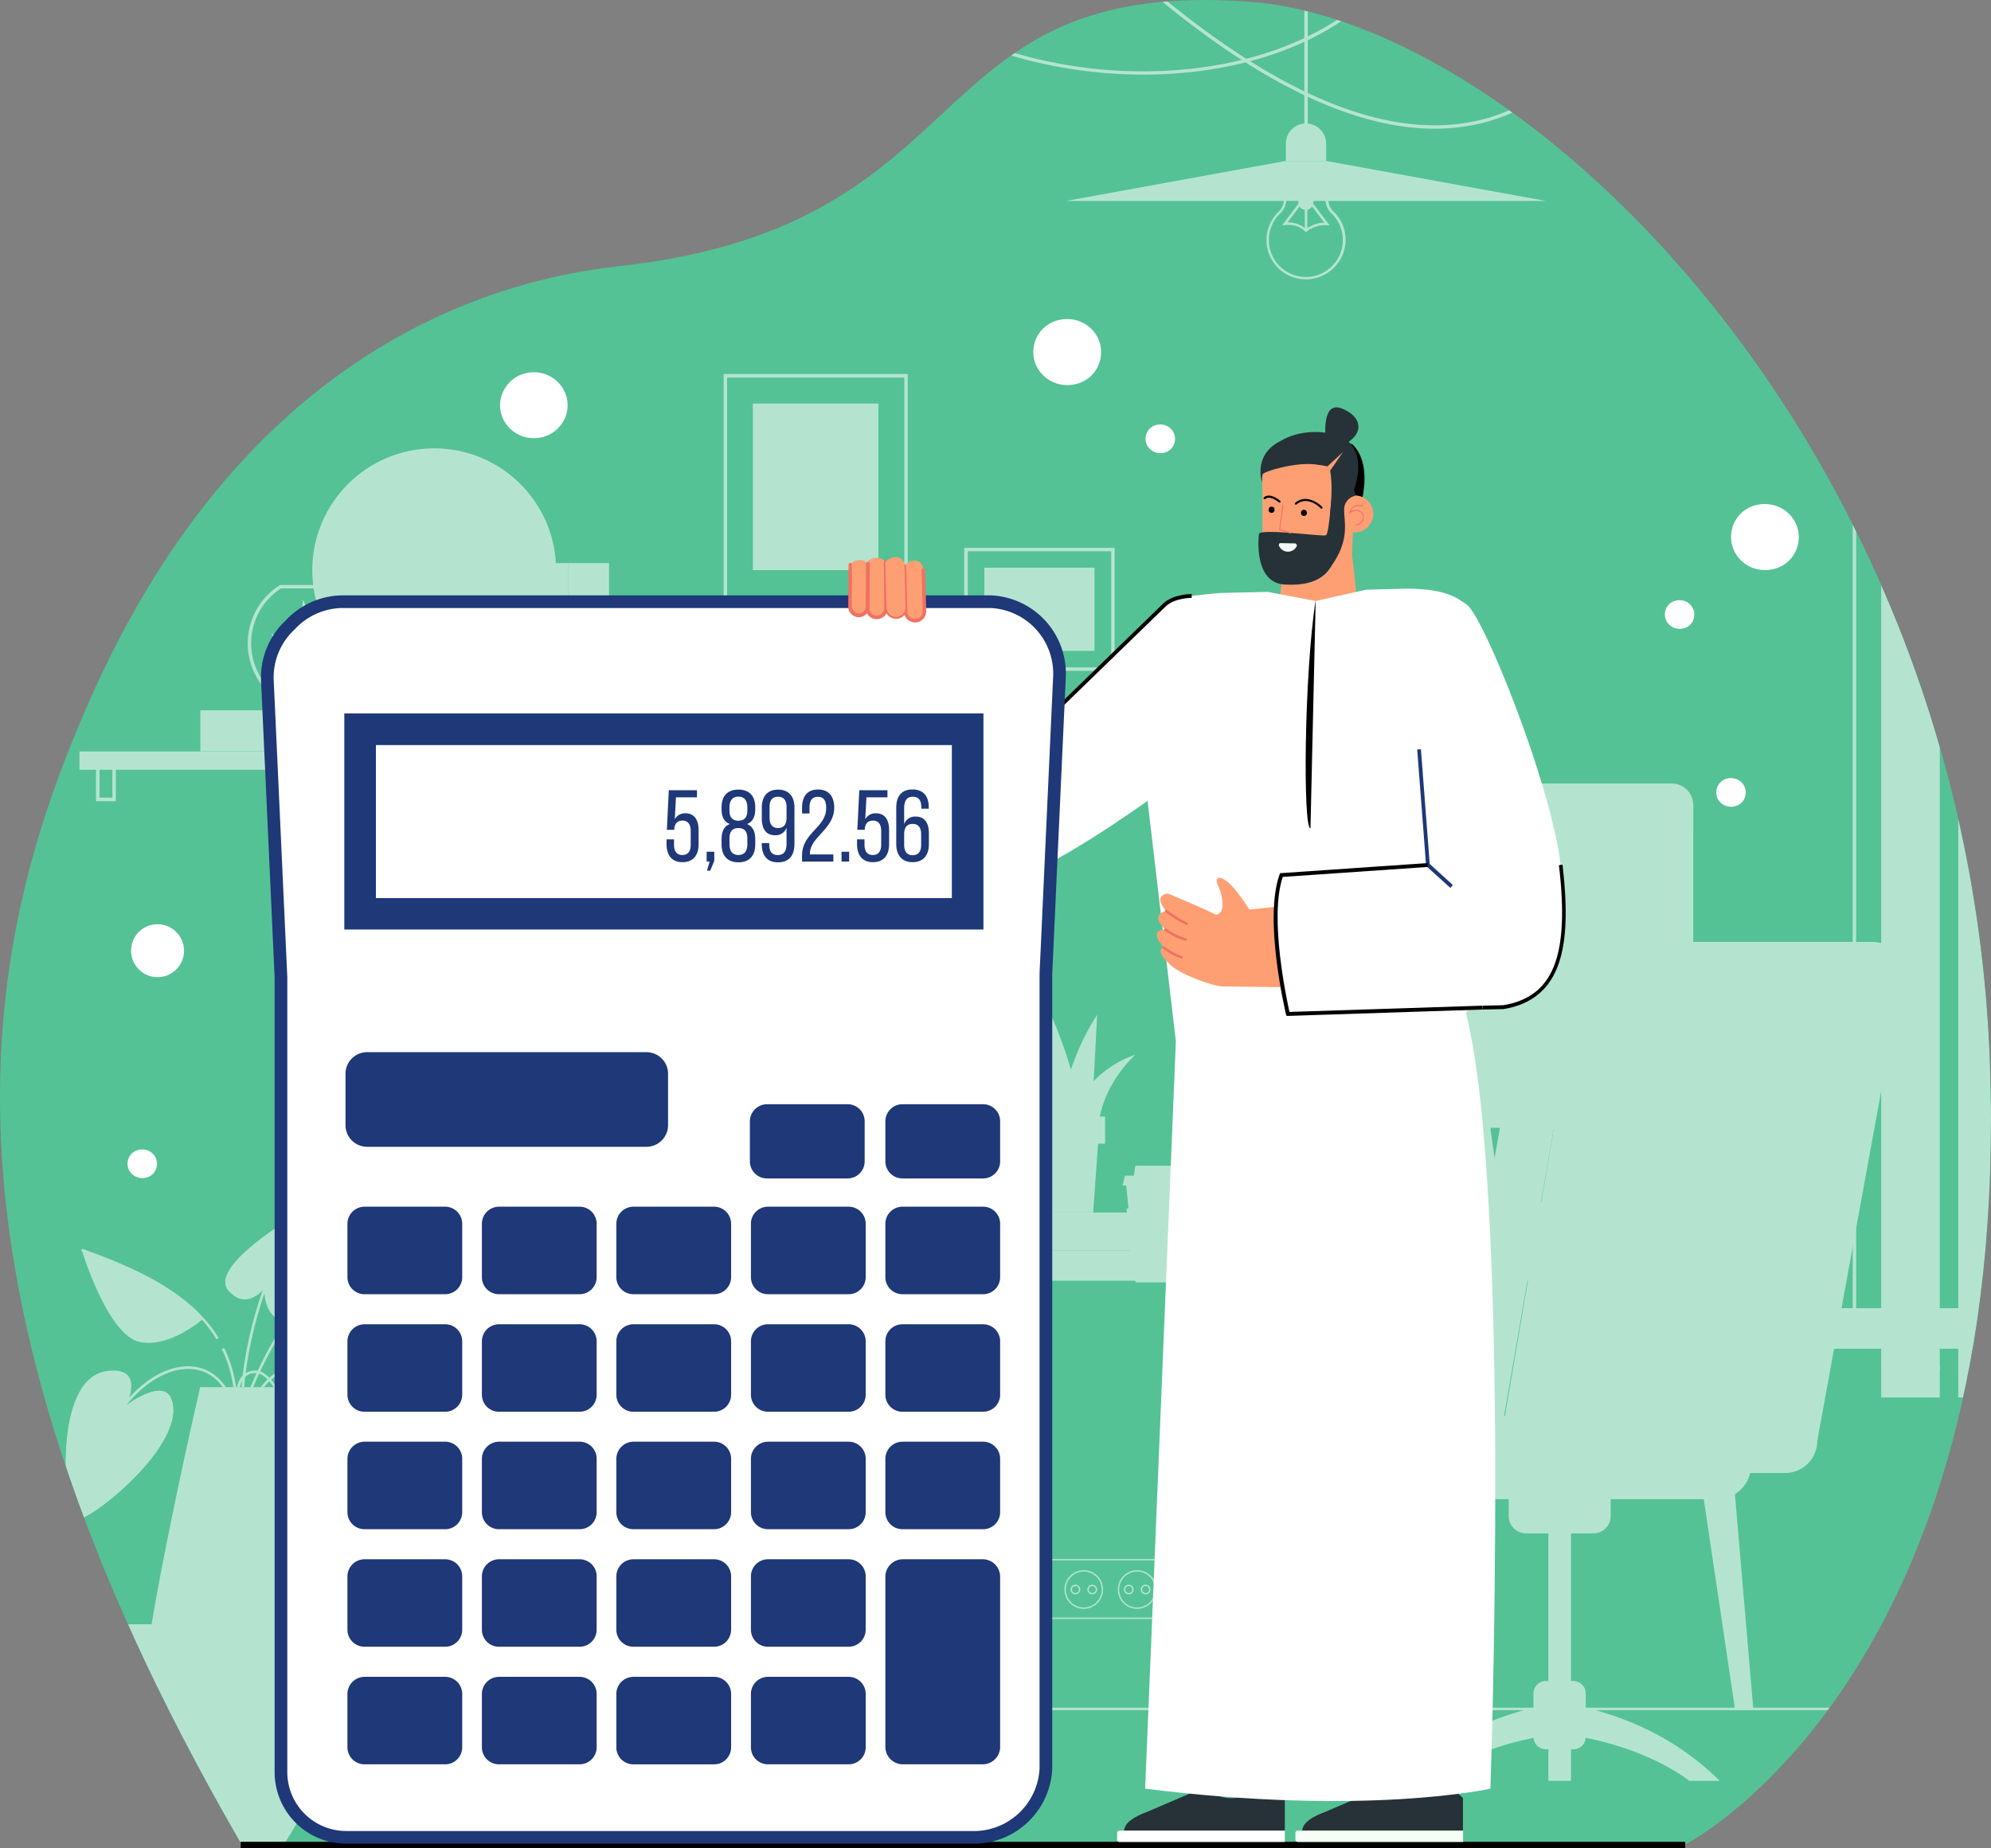 <?xml version="1.0" encoding="UTF-8" standalone="no"?>
<svg xmlns="http://www.w3.org/2000/svg" xmlns:xlink="http://www.w3.org/1999/xlink" data-id="Layer_1" data-name="Layer 1" viewBox="0 0 1335.77 1240.37"><rect x="0" y="0" width="1335.77" height="1240.37" fill="#808080" stroke="none"/><defs><style>.cls-1,.cls-13,.cls-6{fill:none;}.cls-2{fill:#54c295;}.cls-3{clip-path:url(#clip-path);}.cls-4{opacity:0.56;}.cls-5{fill:#fff;}.cls-6{stroke:#fff;stroke-width:0.92px;}.cls-13,.cls-6{stroke-miterlimit:10;}.cls-7{fill:#fe9f73;}.cls-8{fill:#f07162;}.cls-9{fill:#263238;}.cls-10{fill:#f5fff5;}.cls-11{fill:#1e3877;}.cls-12{fill:#1e3878;}.cls-13{stroke:#1e3878;stroke-width:8.5px;}</style><clipPath id="clip-path"><path class="cls-1" d="M1037.4,1236.37l94.4.7s218.5-112.4,203.2-525.2S1023.5,14.77,838.4,1.17c-225.8-16.7-174.7,150.1-422.8,177.4-116,12.8-262.9,80.9-355.8,292.2-69.2,157.4-122,379.2,101.4,765.5h876.2Z"></path></clipPath></defs><path class="cls-2" d="M1037.4,1236.37l94.4.7s218.5-112.4,203.2-525.2S1023.5,14.77,838.4,1.17c-225.8-16.7-174.7,150.1-422.8,177.4-116,12.8-262.9,80.9-355.8,292.2-69.2,157.4-122,379.2,101.4,765.5h876.2Z"></path><g class="cls-3"><g class="cls-4"><path class="cls-5" d="M-1.3,1098.77v21.9a8.71,8.71,0,0,0,8.7,8.7H112.5V1090H7.5A8.75,8.75,0,0,0-1.3,1098.77Z"></path><path class="cls-5" d="M58.5,1097.37a12.5,12.5,0,1,1-12.5,12.5A12.5,12.5,0,0,1,58.5,1097.37Z"></path><path class="cls-5" d="M64.1,1107.07a2.8,2.8,0,1,1-2.8,2.8A2.86,2.86,0,0,1,64.1,1107.07Z"></path><path class="cls-5" d="M52.9,1107.07a2.8,2.8,0,1,1-2.8,2.8A2.8,2.8,0,0,1,52.9,1107.07Z"></path><path class="cls-5" d="M22.7,1097.37a12.5,12.5,0,1,1-12.5,12.5A12.5,12.5,0,0,1,22.7,1097.37Z"></path><path class="cls-5" d="M28.4,1107.07a2.8,2.8,0,1,1-2.8,2.8A2.8,2.8,0,0,1,28.4,1107.07Z"></path><path class="cls-5" d="M17,1107.07a2.8,2.8,0,1,1-2.8,2.8A2.86,2.86,0,0,1,17,1107.07Z"></path><path class="cls-5" d="M94.2,1097.37a12.5,12.5,0,1,1-12.5,12.5A12.5,12.5,0,0,1,94.2,1097.37Z"></path><path class="cls-5" d="M99.9,1107.07a2.8,2.8,0,1,1-2.8,2.8A2.86,2.86,0,0,1,99.9,1107.07Z"></path><path class="cls-5" d="M88.6,1107.07a2.8,2.8,0,1,1-2.8,2.8A2.86,2.86,0,0,1,88.6,1107.07Z"></path><path class="cls-6" d="M667.6,1055.37v21.9a8.71,8.71,0,0,0,8.7,8.7H814.1a8.71,8.71,0,0,0,8.7-8.7v-21.9a8.71,8.71,0,0,0-8.7-8.7H676.3A8.71,8.71,0,0,0,667.6,1055.37Z"></path><path class="cls-6" d="M727.1,1054.17a12.5,12.5,0,1,1-12.5,12.5A12.5,12.5,0,0,1,727.1,1054.17Z"></path><path class="cls-6" d="M732.8,1063.87a2.8,2.8,0,1,1-2.8,2.8A2.8,2.8,0,0,1,732.8,1063.87Z"></path><path class="cls-6" d="M721.5,1063.87a2.8,2.8,0,1,1-2.8,2.8A2.86,2.86,0,0,1,721.5,1063.87Z"></path><path class="cls-6" d="M691.3,1054.17a12.5,12.5,0,1,1-12.5,12.5A12.5,12.5,0,0,1,691.3,1054.17Z"></path><path class="cls-6" d="M697,1063.87a2.8,2.8,0,1,1-2.8,2.8A2.86,2.86,0,0,1,697,1063.87Z"></path><path class="cls-6" d="M685.7,1063.87a2.8,2.8,0,1,1-2.8,2.8A2.8,2.8,0,0,1,685.7,1063.87Z"></path><path class="cls-6" d="M762.9,1054.17a12.5,12.5,0,1,1-12.5,12.5A12.5,12.5,0,0,1,762.9,1054.17Z"></path><path class="cls-6" d="M768.6,1063.87a2.8,2.8,0,0,1,2.8,2.8,2.73,2.73,0,0,1-2.8,2.8,2.8,2.8,0,0,1-2.8-2.8A2.73,2.73,0,0,1,768.6,1063.87Z"></path><path class="cls-6" d="M757.3,1063.87a2.8,2.8,0,0,1,2.8,2.8,2.73,2.73,0,0,1-2.8,2.8,2.8,2.8,0,0,1-2.8-2.8A2.73,2.73,0,0,1,757.3,1063.87Z"></path><path class="cls-6" d="M799.2,1054.17a12.5,12.5,0,1,1-12.5,12.5A12.5,12.5,0,0,1,799.2,1054.17Z"></path><path class="cls-6" d="M804.9,1063.87a2.8,2.8,0,1,1-2.8,2.8A2.73,2.73,0,0,1,804.9,1063.87Z"></path><path class="cls-6" d="M793.6,1063.87a2.8,2.8,0,0,1,2.8,2.8,2.73,2.73,0,0,1-2.8,2.8,2.8,2.8,0,0,1-2.8-2.8A2.86,2.86,0,0,1,793.6,1063.87Z"></path><circle class="cls-5" cx="291.3" cy="382.67" r="81.8"></circle><circle class="cls-5" cx="291.3" cy="382.67" r="67.4"></circle><rect class="cls-5" x="290.4" y="320.37" width="1.7" height="9"></rect><rect class="cls-5" x="290.4" y="435.97" width="1.7" height="9.1"></rect><rect class="cls-5" x="229.1" y="381.87" width="9" height="1.7"></rect><rect class="cls-5" x="344.6" y="381.87" width="9" height="1.7"></rect><polygon class="cls-5" points="336.8 354.97 344.6 350.37 345.6 351.87 337.8 356.47 336.8 354.97"></polygon><polygon class="cls-5" points="237.1 413.47 244.9 408.87 245.8 410.47 238.1 415.07 237.1 413.47"></polygon><polygon class="cls-5" points="259.1 329.37 260.5 328.47 265.1 336.27 263.6 337.17 259.1 329.37"></polygon><rect class="cls-5" x="319.82" y="428.07" width="1.7" height="9" transform="translate(-174.73 221.55) rotate(-30.38)"></rect><rect class="cls-5" x="241.24" y="347.93" width="1.7" height="9" transform="translate(-184.97 373.25) rotate(-58.31)"></rect><rect class="cls-5" x="339.62" y="408.57" width="1.7" height="9" transform="translate(-189.88 485.75) rotate(-58.31)"></rect><rect class="cls-5" x="317.21" y="332.56" width="9" height="1.7" transform="translate(-130.94 432.21) rotate(-58.34)"></rect><rect class="cls-5" x="256.47" y="431" width="9" height="1.7" transform="matrix(0.53, -0.85, 0.85, 0.53, -243.59, 427.17)"></rect><polygon class="cls-5" points="281.3 391.77 316.8 355.07 318.1 356.37 282.5 392.97 281.3 391.77"></polygon><rect class="cls-5" x="276.1" y="330.26" width="1.7" height="70.4" transform="translate(-170.58 265.57) rotate(-40.26)"></rect><path class="cls-5" d="M291.3,376.77a6,6,0,1,1-6,6A5.89,5.89,0,0,1,291.3,376.77Z"></path><polygon class="cls-5" points="755.4 793.37 806.8 793.37 800.3 860.57 761.9 860.57 755.4 793.37"></polygon><polygon class="cls-5" points="803.8 839.67 806.4 810.97 755.8 810.97 758.4 839.67 803.8 839.67"></polygon><polygon class="cls-5" points="754.7 788.97 807.5 788.97 809 795.57 753.2 795.57 754.7 788.97"></polygon><polygon class="cls-5" points="761.7 782.27 800.6 782.27 801.7 790.67 760.5 790.67 761.7 782.27"></polygon><path class="cls-5" d="M770.4,825.37a10.7,10.7,0,1,1,21.4,0,10.7,10.7,0,0,1-21.4,0Zm1.8,0a9,9,0,1,0,9-9A9,9,0,0,0,772.2,825.37Z"></path><rect class="cls-5" x="104.5" y="1110.87" width="1.7" height="39.4"></rect><path class="cls-5" d="M871.1,135.87v-15.1a5,5,0,0,1,5-5h0a5,5,0,0,1,5,5v15.1a5,5,0,0,1-5,5h0A5,5,0,0,1,871.1,135.87Z"></path><path class="cls-5" d="M876.1,187.47a26.38,26.38,0,0,1-18.9-44.8l.4-.4a10.78,10.78,0,0,0,3.7-8.3c.1-2.1,0-6,0-6a7.77,7.77,0,0,1,7.7-7.7h14.5a7.7,7.7,0,0,1,7.7,7.7s-.1,3.9,0,6a10.53,10.53,0,0,0,3.7,8.2l.4.4a26.2,26.2,0,0,1,7.5,18.4,26.72,26.72,0,0,1-26.7,26.5ZM889.4,128a6,6,0,0,0-6-6H868.9a6,6,0,0,0-6,6s.1,3.9,0,6a12.67,12.67,0,0,1-4.2,9.4l-.4.4a24.8,24.8,0,1,0,35.6,0l-.4-.4a12.51,12.51,0,0,1-4.2-9.4c0-2.1.1-6,.1-6Z"></path><path class="cls-5" d="M875.6,155.37c-3.5-3.5-7.9-4.9-13.5-4.3l-2,.2,11.6-15.4,1.4,1.1-9.3,12.3a17.78,17.78,0,0,1,12.4,4.4,21.6,21.6,0,0,1,12.3-4.3l-9.4-12.3,1.4-1.1,11.6,15.3-1.9-.1a19.43,19.43,0,0,0-13.6,4.3l-.6.5Z"></path><rect class="cls-5" x="875.4" y="136.87" width="1.7" height="17.9"></rect><polygon class="cls-5" points="715 134.87 1037.3 134.87 890.1 108.07 862.2 108.07 715 134.87"></polygon><path class="cls-5" d="M772.5-7.93h-2.6l-.4.5C843,55,907.7,86.37,962.6,86.37a132.29,132.29,0,0,0,35.2-4.7c67-18.7,91.2-88.2,91.6-89.6h-2.5c-2.8,7.6-27.4,70-89.8,87.4-60.4,16.9-136-12.6-224.6-87.4Z"></path><path class="cls-5" d="M588.3-7.93l-.4.5c48.6,36.6,113.7,57.5,179,57.5h2.8c65.1-.6,122.1-21.6,156.3-57.6l-.5-.4H923c-33.8,34.9-89.6,55.2-153.4,55.8-64.8.6-129.7-19.8-178.4-55.8Z"></path><rect class="cls-5" x="875.1" y="-7.93" width="2.3" height="110.3"></rect><path class="cls-5" d="M889.7,108.07V96.37a13.5,13.5,0,0,0-27,0v11.7Z"></path><path class="cls-5" d="M485.5,251H609v151.4H485.5Zm121.2,2.4H487.8v146.8H606.7Z"></path><rect class="cls-5" x="505.1" y="270.77" width="84.2" height="111.8"></rect><path class="cls-5" d="M646.9,367.67H747.8v82.5H646.9Zm98.6,2.3H649.3v77.9h96.2Z"></path><rect class="cls-5" x="660.4" y="380.97" width="73.9" height="55.8"></rect><polygon class="cls-5" points="1243 180.37 1243 901.37 1407.7 901.37 1407.7 899.07 1245.3 899.07 1245.3 180.37 1243 180.37"></polygon><rect class="cls-5" x="1229" y="877.87" width="178.8" height="27.2"></rect><rect class="cls-5" x="1262.1" y="180.37" width="39.3" height="757.4"></rect><rect class="cls-5" x="1262.1" y="916.87" width="39.3" height="2.3"></rect><rect class="cls-5" x="1313.8" y="180.37" width="39.3" height="757.4"></rect><rect class="cls-5" x="1313.8" y="916.87" width="39.3" height="2.3"></rect><path class="cls-5" d="M94.9,1163.47c7.9,29,36.6,73.8,36.6,73.8h59.3s28.7-44.9,36.6-73.8S188,930.87,188,930.87H134.3S87,1134.67,94.9,1163.47Z"></path><rect class="cls-5" x="122.8" y="985.87" width="76.1" height="2.3"></rect><rect class="cls-5" x="118.9" y="1008.27" width="84" height="2.3"></rect><rect class="cls-5" x="94.9" y="1162.37" width="132.1" height="2.3"></rect><path class="cls-5" d="M167.9,922l-.6-1.7c-6.1,1.9-7.8,8.1-8.3,10.6h1.8C161.5,928.57,163,923.57,167.9,922Z"></path><path class="cls-5" d="M216.1,936.47c13.8,36.7,93.9,22.1,95.7,14.5s-64.4-80.4-90-59.2C210.9,901.17,235,919,235,919S207.1,914,216.1,936.47Z"></path><path class="cls-5" d="M216.1,936.47c13.8,36.7,93.9,22.1,95.7,14.5-56.6-30.4-76.8-31.9-76.8-31.9S207.1,914,216.1,936.47Z"></path><path class="cls-5" d="M285.4,938.47l.7-1.6c-57-27.7-94.3-29.6-111.1-6h2.2C193.9,909.17,230.3,911.67,285.4,938.47Z"></path><path class="cls-5" d="M294.5,943l.8-1.6c4.6,2.4,9.3,4.9,14,7.5l-.8,1.6C303.7,947.87,299,945.37,294.5,943Z"></path><path class="cls-5" d="M73.4,919.87c-39.2,2.7-30.1,96.1-23.3,100s77.6-51.2,64.5-81.8c-6-13.1-29.9,5-29.9,5S97.5,917.77,73.4,919.87Z"></path><path class="cls-5" d="M50.1,1019.87c6.9,3.8,77.6-51.2,64.5-81.8-6-13.1-29.9,5-29.9,5C72.5,950.47,52,1002,50.1,1019.87Z"></path><path class="cls-5" d="M154,866.67C137.4,851,199.2,815,199.2,815s15.2,68.9-3.9,71.2-18-21.6-18-21.6S165.9,879.47,154,866.67Z"></path><path class="cls-5" d="M154,866.77c-16.6-15.7,45.2-51.7,45.2-51.7l-21.9,49.4S165.9,879.47,154,866.77Z"></path><path class="cls-5" d="M91.9,900.07c-21-7.5-37-61.2-37-61.2,34.2,11.5,63.7,24.7,80.7,46.7C135.6,885.47,112.4,906,91.9,900.07Z"></path><path class="cls-5" d="M242.9,865.07c13.4-10.4,17.6-50.1,17.6-50.1-22.1,16.2-52.2,50-52.2,50S229.5,874.07,242.9,865.07Z"></path><path class="cls-5" d="M54.5,839.67l.6-1.7c36.7,13.2,73.2,29.6,91.6,59.9l-1.5.9C134.5,881.17,116.1,861.87,54.5,839.67Z"></path><path class="cls-5" d="M158.4,930.87a87.54,87.54,0,0,0-8-26.3l-1.6.7a84.53,84.53,0,0,1,7.7,25.6Z"></path><path class="cls-5" d="M163.8,930.87c3.9-44.8,20.5-84.7,34-110.3l-1.6-.8c-13.6,25.9-30.4,66-34.2,111.2h1.8Z"></path><path class="cls-5" d="M51.1,1015c1-5.1,2.2-10.3,3.6-15.1l1.7.5c-1.3,4.9-2.6,9.9-3.6,15Z"></path><path class="cls-5" d="M58.6,987.27l1.7.6c13.7-39.2,38.1-66.3,62.3-69,11-1.3,20.5,3,26.9,12.1h2.1c-6.8-10.3-17.1-15.2-29.2-13.9C97.4,919.77,72.5,947.37,58.6,987.27Z"></path><path class="cls-5" d="M168,930.87h1.9a268.62,268.62,0,0,1,52.6-80.8l-1.3-1.2a271.48,271.48,0,0,0-53.2,82Z"></path><path class="cls-5" d="M228.8,841.27a316.78,316.78,0,0,1,31.2-27l1.1,1.4a301.18,301.18,0,0,0-31.1,26.8Z"></path><path class="cls-5" d="M168.7,962.47c-20.1,30.1,38.2,67.8,44.9,64.9s21.5-77.2-8.3-84.8c-12.9-3-7.9,16.9-7.9,16.9S180.8,943.57,168.7,962.47Z"></path><path class="cls-5" d="M168.7,962.47c-20.1,30.1,38.2,67.8,44.9,64.9-3.1-26-16.2-68-16.2-68S180.8,943.57,168.7,962.47Z"></path><path class="cls-5" d="M173.1,921.57a11.93,11.93,0,0,0-5.1.4l-.6-1.7a14.47,14.47,0,0,1,6-.4c23,5.9,39.2,95.3,39.8,99.1l-1.7.3C211.3,1018.37,194.9,927.27,173.1,921.57Z"></path><path class="cls-5" d="M179.6,462.57a44.83,44.83,0,0,0,23.6,13.2h18.3a44.83,44.83,0,0,0,23.6-13.2Z"></path><path class="cls-5" d="M203,476.87a46.12,46.12,0,0,1-15.4-84.1l.3-.2h49l.3.2a45.79,45.79,0,0,1,21.4,38.9,46.33,46.33,0,0,1-36.8,45.2Zm53.1-45.2a43.53,43.53,0,0,0-20-36.8H188.5a43.85,43.85,0,0,0,14.8,79.7h18.1A43.88,43.88,0,0,0,256.1,431.67Z"></path><path class="cls-5" d="M242.5,408.67l1.8-1.5a40.13,40.13,0,0,1,8.5,24.9h-2.3A37.87,37.87,0,0,0,242.5,408.67Z"></path><path class="cls-5" d="M232.7,399.87,234,398a36.84,36.84,0,0,1,6,4.6l-1.6,1.7A27.89,27.89,0,0,0,232.7,399.87Z"></path><path class="cls-5" d="M223.3,462.37h-21c-9.5-3.9-18.6-11.9-25.4-22.9,7.6,2.7,14.4,6.1,19,11.6-5.5-5.6-10-15-13.9-26.1,10.3,6.8,18,14.8,21.9,24.6-3.9-13.9-3.3-30-.5-47.2,6.5,15.6,10.7,31.1,10.2,46.5,3.4-12.7,11.6-23.8,22-34-2.5,15-6.3,28.3-13.3,37.7,7.4-7.9,17.2-11.6,28-13.5-7.5,11.4-14.8,19.4-27,23.7Z"></path><path class="cls-5" d="M217.2,462.37a26.46,26.46,0,0,1,4.3-10.5l1.5,1a25.87,25.87,0,0,0-4,9.8Z"></path><path class="cls-5" d="M210.2,462.37c1.3-4,2.5-13.6,2.5-13.7l1.7.2c-.1.4-1.2,9.8-2.6,13.9Z"></path><path class="cls-5" d="M202.9,449.77l1.7-.3a37.08,37.08,0,0,0,4.4,12.7l-1.6.8A39.78,39.78,0,0,1,202.9,449.77Z"></path><path class="cls-5" d="M195,451.77l1.3-1.2c.3.3,6.7,6.9,9.5,11.6l-1.5.9C201.6,458.57,195.2,451.87,195,451.77Z"></path><rect class="cls-5" x="134.4" y="476.67" width="126.4" height="27.5"></rect><path class="cls-5" d="M141.7,490.47a8.3,8.3,0,1,1,8.3,8.3A8.28,8.28,0,0,1,141.7,490.47Zm1.7,0a6.5,6.5,0,1,0,6.5-6.5A6.49,6.49,0,0,0,143.4,490.47Z"></path><rect class="cls-5" x="173.2" y="483.07" width="74.8" height="14.8"></rect><rect class="cls-5" x="381.1" y="377.87" width="27.5" height="126.4"></rect><path class="cls-5" d="M386.6,488.67a8.3,8.3,0,1,1,8.3,8.3A8.28,8.28,0,0,1,386.6,488.67Zm1.8,0a6.5,6.5,0,1,0,6.5-6.5A6.49,6.49,0,0,0,388.4,488.67Z"></path><rect class="cls-5" x="387.5" y="390.67" width="14.8" height="74.8"></rect><rect class="cls-5" x="353.6" y="377.87" width="27.5" height="126.4"></rect><path class="cls-5" d="M359.1,488.67a8.3,8.3,0,1,1,8.3,8.3A8.28,8.28,0,0,1,359.1,488.67Zm1.8,0a6.5,6.5,0,1,0,6.5-6.5A6.49,6.49,0,0,0,360.9,488.67Z"></path><rect class="cls-5" x="360" y="390.67" width="14.8" height="74.8"></rect><rect class="cls-5" x="326.1" y="377.87" width="27.5" height="126.4"></rect><path class="cls-5" d="M331.6,488.67a8.3,8.3,0,1,1,8.3,8.3A8.28,8.28,0,0,1,331.6,488.67Zm1.8,0a6.5,6.5,0,1,0,6.5-6.5A6.49,6.49,0,0,0,333.4,488.67Z"></path><rect class="cls-5" x="332.5" y="390.67" width="14.8" height="74.8"></rect><rect class="cls-5" x="298.6" y="377.87" width="27.5" height="126.4"></rect><path class="cls-5" d="M304.1,488.67a8.3,8.3,0,1,1,8.3,8.3A8.28,8.28,0,0,1,304.1,488.67Zm1.7,0a6.5,6.5,0,1,0,6.5-6.5A6.62,6.62,0,0,0,305.8,488.67Z"></path><rect class="cls-5" x="304.9" y="390.67" width="14.8" height="74.8"></rect><path class="cls-5" d="M64.4,537.67v-24.5H77.7v24.5Zm11-22.2H66.8v19.8h8.6Z"></path><path class="cls-5" d="M405.4,513.17h13.3v24.5H405.4Zm10.9,2.3h-8.6v19.8h8.6Z"></path><rect class="cls-5" x="53.3" y="504.27" width="376.5" height="12.3"></rect><rect class="cls-5" x="507.6" y="813.67" width="690" height="25.6"></rect><rect class="cls-5" x="524.7" y="839.37" width="655.9" height="20.1"></rect><polygon class="cls-5" points="1121.3 859.47 1164 1146.87 1176.3 1146.87 1151.7 859.47 1121.3 859.47"></polygon><rect class="cls-5" x="1121.3" y="858.67" width="30.4" height="1.7"></rect><polygon class="cls-5" points="583.8 859.47 541.2 1146.87 528.9 1146.87 553.5 859.47 583.8 859.47"></polygon><rect class="cls-5" x="553.5" y="858.67" width="30.4" height="1.7"></rect><path class="cls-5" d="M1132.6,537.17H815.1a3.33,3.33,0,0,0-3.4,3.2v165H1136v-165a3.27,3.27,0,0,0-3.4-3.2"></path><polygon class="cls-5" points="997.5 739.97 949.4 739.97 939.9 806.87 1006.9 806.87 997.5 739.97"></polygon><rect class="cls-5" x="911" y="806.97" width="124.8" height="6.8"></rect><path class="cls-5" d="M811.7,547.57v-7.3a14.51,14.51,0,0,1,14.5-14.5h295.3a14.51,14.51,0,0,1,14.5,14.5v7.3Z"></path><rect class="cls-5" x="939.9" y="806.07" width="67" height="1.7"></rect><path class="cls-5" d="M811.8,703.77v37a16.15,16.15,0,0,0,16.1,16.1H1120a16.09,16.09,0,0,0,16.1-16.1v-37Z"></path><path class="cls-5" d="M965.8,729.77a8.3,8.3,0,1,1,8.3,8.3A8.34,8.34,0,0,1,965.8,729.77Zm1.7,0a6.6,6.6,0,1,0,6.6-6.6A6.53,6.53,0,0,0,967.5,729.77Z"></path><rect class="cls-5" x="946.9" y="755.97" width="53.1" height="1.7"></rect><rect class="cls-5" x="966.1" y="535.87" width="15.6" height="1.7"></rect><path class="cls-5" d="M1132.6,547.57H815.1a15.18,15.18,0,0,0-3.4.2v9.9H1136v-9.9a15.18,15.18,0,0,0-3.4-.2"></path><circle class="cls-5" cx="820" cy="552.47" r="1.9"></circle><path class="cls-5" d="M826.5,550.57a1.9,1.9,0,1,0,1.9,1.9A1.9,1.9,0,0,0,826.5,550.57Z"></path><circle class="cls-5" cx="832.9" cy="552.47" r="1.9"></circle><path class="cls-5" d="M1012.4,585.07h107.8v87.1H1012.4v-87.1Zm106,1.8H1014.1v83.7h104.3Z"></path><rect class="cls-5" x="826.5" y="585.07" width="25.5" height="1.7"></rect><rect class="cls-5" x="872.2" y="585.07" width="115.9" height="1.7"></rect><rect class="cls-5" x="826.5" y="597.27" width="100.5" height="1.7"></rect><rect class="cls-5" x="938" y="597.27" width="50.2" height="1.7"></rect><rect class="cls-5" x="826.5" y="609.47" width="39.2" height="1.7"></rect><rect class="cls-5" x="884.7" y="609.47" width="103.5" height="1.7"></rect><rect class="cls-5" x="826.5" y="621.67" width="89.8" height="1.7"></rect><rect class="cls-5" x="930.2" y="621.67" width="58" height="1.7"></rect><rect class="cls-5" x="868.9" y="633.87" width="119.2" height="1.7"></rect><rect class="cls-5" x="826.5" y="646.07" width="41.3" height="1.7"></rect><rect class="cls-5" x="883" y="646.07" width="58.7" height="1.7"></rect><rect class="cls-5" x="954.4" y="646.07" width="33.8" height="1.7"></rect><rect class="cls-5" x="826.5" y="658.27" width="62.1" height="1.7"></rect><rect class="cls-5" x="899.3" y="658.27" width="88.9" height="1.7"></rect><rect class="cls-5" x="853.4" y="670.47" width="76.8" height="1.7"></rect><rect class="cls-5" x="943.8" y="670.47" width="44.4" height="1.7"></rect><path class="cls-5" d="M815.4,813.67a19.33,19.33,0,0,1,19.2-17.5h24.1a19.33,19.33,0,0,1,19.2,17.5Z"></path><path class="cls-5" d="M823.2,800.57l.4-1.7a15.71,15.71,0,0,1,11.7,14.9l-1.7.1C833.1,802.77,823.7,800.67,823.2,800.57Z"></path><path class="cls-5" d="M857.7,813.67c.7-12.5,11.6-14.9,11.7-14.9l.4,1.7c-.4.1-9.6,2.2-10.3,13.2Z"></path><path class="cls-5" d="M698,752.57c-14.9-30.4-44.5-17.6-44.5-17.6,19,2.3,28.7,17.6,28.7,17.6Z"></path><path class="cls-5" d="M737.3,752.57c3.9-27.1,24.6-44.9,24.6-44.9-34.9,11.8-45,44.9-45,44.9Z"></path><path class="cls-5" d="M725.6,752.67c-6.2-51.4-31.4-93.2-31.4-93.2-17.4,58.7-3.1,93.1-3.1,93.1Z"></path><path class="cls-5" d="M706.9,752.57c-6.2-15.3-17.5-27.3-32.2-37.2,6.9,12.6,11.9,25,10.9,37.2Z"></path><path class="cls-5" d="M732.3,752.57l3.8-71.5c-11.7,16.9-24.9,50.5-24.7,71.5Z"></path><path class="cls-5" d="M683.5,737.17l.7-1.6a34.4,34.4,0,0,1,14.6,14.7l-1.6.7C692.6,741.77,683.5,737.17,683.5,737.17Z"></path><path class="cls-5" d="M717.7,717.37l1.7.6c-.1.2-7,17.7-6.2,32.6l-1.7.1C710.6,735.47,717.4,718.07,717.7,717.37Z"></path><path class="cls-5" d="M685.4,724.77l1-1.5c.6.5,16.8,11.6,21.3,27.1l-1.7.5C701.7,735.87,685.6,724.77,685.4,724.77Z"></path><rect class="cls-5" x="720.51" y="737.25" width="25.1" height="1.7" transform="translate(-42.38 1431.55) rotate(-87)"></rect><polygon class="cls-5" points="737.7 753.67 681.3 753.67 685.6 813.67 733.4 813.67 737.7 753.67"></polygon><rect class="cls-5" x="677.5" y="749.27" width="63.9" height="18.2"></rect><rect class="cls-5" x="682.6" y="766.67" width="54.1" height="1.7"></rect><path class="cls-5" d="M647.4,602a14.9,14.9,0,1,1,14.9,14.9A14.94,14.94,0,0,1,647.4,602Zm2.3,0a12.6,12.6,0,1,0,12.6-12.6A12.61,12.61,0,0,0,649.7,602Z"></path><polygon class="cls-5" points="530.9 670.77 609.6 573.67 611 574.77 532.3 671.87 530.9 670.77"></polygon><polygon class="cls-5" points="579.7 778.27 531.6 681.07 618.5 573.67 619.9 574.77 533.6 681.37 581.4 777.67 581.5 804.27 579.7 804.27 579.7 778.27"></polygon><rect class="cls-5" x="550.09" y="685.27" width="1.7" height="97.7" transform="translate(-270.69 324.99) rotate(-26.64)"></rect><circle class="cls-5" cx="530.1" cy="681.27" r="12"></circle><path class="cls-5" d="M530.1,674.77a6.5,6.5,0,1,0,6.5,6.5A6.36,6.36,0,0,0,530.1,674.77Z"></path><path class="cls-5" d="M582.3,805.47V774a4.91,4.91,0,0,0-4.9-4.9h-5.3a4.91,4.91,0,0,0-4.9,4.9v31.5a4.91,4.91,0,0,0,4.9,4.9h5.3A5,5,0,0,0,582.3,805.47Z"></path><path class="cls-5" d="M631.5,811.57v-9.4a2.22,2.22,0,0,0-2.2-2.2H559.8a2.22,2.22,0,0,0-2.2,2.2v9.4a2.22,2.22,0,0,0,2.2,2.2h69.5A2.22,2.22,0,0,0,631.5,811.57Z"></path><path class="cls-5" d="M620.1,582.27l2.1-2.1a3.62,3.62,0,0,0,0-5.1l-7.3-7.3a3.62,3.62,0,0,0-5.1,0l-2.1,2.1a3.62,3.62,0,0,0,0,5.1l7.3,7.3A3.62,3.62,0,0,0,620.1,582.27Z"></path><path class="cls-5" d="M697.6,571.47,631,636.87a46.66,46.66,0,0,1-7.8-52.1l-14.5-14.9a15.77,15.77,0,0,1,22.5-22.1l14.5,14.9A46.87,46.87,0,0,1,697.6,571.47Z"></path><rect class="cls-5" x="618.63" y="572.84" width="31.6" height="1.7" transform="translate(-220.22 608.24) rotate(-44.44)"></rect><path class="cls-5" d="M629.4,572.67a3.77,3.77,0,0,1-2.9-1.3l-10.4-10.5a4.13,4.13,0,0,1,.1-5.9,3.85,3.85,0,0,1,2.9-1.2,4.34,4.34,0,0,1,2.9,1.3l10.4,10.5a4.13,4.13,0,0,1-.1,5.9h0a4.45,4.45,0,0,1-2.9,1.2Zm1.7-2.5a2.41,2.41,0,0,0,0-3.5l-10.4-10.5a2.4,2.4,0,0,0-3.4,3.4l10.4,10.5a2.06,2.06,0,0,0,1.7.7,2.24,2.24,0,0,0,1.7-.6Z"></path><path class="cls-5" d="M622.5,578.67a2.06,2.06,0,0,0,.7-1.7,2.11,2.11,0,0,0-.6-1.7l-10.4-10.6a2.48,2.48,0,0,0-3.4,0l-1.2-1.3a4.13,4.13,0,0,1,5.9.1L623.9,574a3.85,3.85,0,0,1,1.2,2.9,4.34,4.34,0,0,1-1.3,2.9Z"></path><path class="cls-5" d="M638.1,564.17a3.24,3.24,0,0,1-2.8-1.4l-10.4-10.5a4.13,4.13,0,0,1,.1-5.9l1.2,1.3a2.48,2.48,0,0,0,0,3.4l10.4,10.5a2.06,2.06,0,0,0,1.7.7h0a2.72,2.72,0,0,0,1.7-.6l1.2,1.3a4.85,4.85,0,0,1-3.1,1.2Z"></path><rect class="cls-5" x="604.9" y="795.97" width="8.8" height="4"></rect><path class="cls-5" d="M868,950.27v-57.6c0-22,16.7-37.3,40.6-37.3h61.9v1.7H908.6c-22.9,0-38.9,14.6-38.9,35.6v57.6Z"></path><path class="cls-5" d="M899.2,856.27h0a6.91,6.91,0,0,1,6.9-6.9h62.2a6.91,6.91,0,0,1,6.9,6.9h0a6.91,6.91,0,0,1-6.9,6.9H906.1A6.91,6.91,0,0,1,899.2,856.27Z"></path><rect class="cls-5" x="970.5" y="855.37" width="18" height="1.7"></rect><path class="cls-5" d="M1174.8,983.17h0a23,23,0,0,0-22.9-22.9h-214a23,23,0,0,0-22.9,22.9h0a23,23,0,0,0,22.9,22.9h214A22.83,22.83,0,0,0,1174.8,983.17Z"></path><path class="cls-5" d="M1080.6,1017.27V995a11.71,11.71,0,0,0-11.7-11.7h-45a11.71,11.71,0,0,0-11.7,11.7v22.3a11.71,11.71,0,0,0,11.7,11.7h44.9A11.61,11.61,0,0,0,1080.6,1017.27Z"></path><path class="cls-5" d="M1063.9,1165.47v-29a8.39,8.39,0,0,0-8.4-8.4h-18.3a8.39,8.39,0,0,0-8.4,8.4v29a8.39,8.39,0,0,0,8.4,8.4h18.3A8.32,8.32,0,0,0,1063.9,1165.47Z"></path><rect class="cls-5" x="1038.8" y="997.27" width="15.2" height="197.8"></rect><path class="cls-5" d="M1053.1,1164.37c33.6,4.8,62.9,17.5,80.3,30.7h20.4c-28.1-27.9-62.8-44.3-102.5-51.9Z"></path><path class="cls-5" d="M1039.7,1164.37c-33.6,4.8-62.9,17.5-80.3,30.7H939c28.1-27.9,62.8-44.3,102.5-51.9Z"></path><path class="cls-5" d="M850.6,961.87v15a11.61,11.61,0,0,0,11.6,11.6h165.9a14.28,14.28,0,0,1-2.9-.3,11.69,11.69,0,0,0,9.4-11.4v-15a11.61,11.61,0,0,0-11.6-11.6h-13.9l51.2-296.6c1-12.6,9.6-21.5,21.5-21.5h-35.9c-11.8,0-20.5,8.9-21.5,21.5l-48.7,277.7c-2.5,13.9-7.1,18.7-21,18.9H862.2A12,12,0,0,0,850.6,961.87Z"></path><path class="cls-5" d="M971.5,988.47h226.2a21.53,21.53,0,0,0,21.5-21.5l55.7-304.8c4.7-23.1-7.7-30.1-19.5-30.1H1045.9c11.6,0,16,9.9,14.2,21.5L1006.8,967C1003.1,980.57,992.6,988.47,971.5,988.47Z"></path><rect class="cls-5" x="-3.7" y="1145.97" width="1324.1" height="1.7"></rect></g></g><path class="cls-5" d="M1162.3,354c-4.9,17.2,10.9,32.6,28.6,27.6a21.69,21.69,0,0,0,15-14.8c4.9-17.2-10.9-32.6-28.6-27.6A21.69,21.69,0,0,0,1162.3,354Z"></path><path class="cls-5" d="M1117.5,409.17c-2.6,7.8,4.7,14.8,12.7,12.3a9.29,9.29,0,0,0,6-5.9c2.6-7.8-4.7-14.8-12.7-12.3A9.28,9.28,0,0,0,1117.5,409.17Z"></path><path class="cls-5" d="M694.2,229.87c-5,17.2,10.9,32.6,28.6,27.6a21.69,21.69,0,0,0,15-14.8c5-17.2-10.9-32.6-28.6-27.6A21.69,21.69,0,0,0,694.2,229.87Z"></path><path d="M343,786.47c-4.9,17.2,10.9,32.6,28.6,27.5a21.69,21.69,0,0,0,15-14.8c5-17.2-10.9-32.6-28.6-27.6A22,22,0,0,0,343,786.47Z"></path><path class="cls-5" d="M769.1,291.27c-2.6,7.8,4.7,14.8,12.7,12.3a9.29,9.29,0,0,0,6-5.9c2.6-7.8-4.7-14.8-12.7-12.3A9.29,9.29,0,0,0,769.1,291.27Z"></path><path class="cls-5" d="M1152,528.57c-2.6,7.8,4.7,14.8,12.7,12.3a9.29,9.29,0,0,0,6-5.9c2.6-7.8-4.7-14.8-12.7-12.3A9.51,9.51,0,0,0,1152,528.57Z"></path><path class="cls-5" d="M335.6,269.67c-1.4,14.1,10.8,25.9,25.3,24.2a22.33,22.33,0,0,0,19.8-19.7c1.4-14.1-10.8-25.9-25.3-24.2A22.43,22.43,0,0,0,335.6,269.67Z"></path><path class="cls-5" d="M86.1,777.77c-2.6,7.8,4.7,14.8,12.7,12.3a9.29,9.29,0,0,0,6-5.9c2.6-7.8-4.7-14.8-12.7-12.3A9.51,9.51,0,0,0,86.1,777.77Z"></path><path d="M507.1,922.67c-2.6,7.8,4.7,14.8,12.7,12.3a9.29,9.29,0,0,0,6-5.9c2.6-7.8-4.7-14.8-12.7-12.3A9.51,9.51,0,0,0,507.1,922.67Z"></path><path class="cls-5" d="M88.1,635.77a17.75,17.75,0,1,0,15.5-15.4A17.56,17.56,0,0,0,88.1,635.77Z"></path><path d="M435.4,1008.27c-3.8,13.4,8.5,25.4,22.3,21.5a17,17,0,0,0,11.8-11.7c3.8-13.4-8.5-25.3-22.3-21.5A17,17,0,0,0,435.4,1008.27Z"></path><rect x="161.5" y="1235.97" width="969.1" height="4.4"></rect><path d="M907.4,298.27c4.2,3.9,11.6,14.6,6.1,38.4a1.24,1.24,0,0,1-1.4.9c-.1,0-.2-.1-.3-.1l-4.2-2.2a1.14,1.14,0,0,1-.6-1.2l2-16.7V317l-3.5-17.7a1.3,1.3,0,0,1,.9-1.4A1.43,1.43,0,0,1,907.4,298.27Z"></path><path class="cls-7" d="M847,317v48.8s-.7,16.5,13.7,18.5l-2.7,22a17.16,17.16,0,0,0,11.7,18.5,44.26,44.26,0,0,0,13.5,2.1c16.4,0,25.3-12.4,26.6-18.5s-2.7-35.7-2.7-35.7l.5-14.5-1.9-56.3Z"></path><path d="M886.6,341.37c.2,0,.3-.1.5-.2a.67.67,0,0,0,0-1h0c-.1-.1-9.5-9.8-18.1-2.8a.67.67,0,0,0-.1,1h0a.67.67,0,0,0,1,.1h0c7.6-6.2,15.9,2.3,16.2,2.7C886.3,341.27,886.4,341.37,886.6,341.37Z"></path><path d="M858.4,337.27a.7.7,0,0,0,.5-1.2h0c-.3-.2-6.8-5.9-10.9-2.3a.76.76,0,0,0-.1,1h0a.76.76,0,0,0,1,.1h0c3.2-2.8,9.1,2.2,9.1,2.3C858.2,337.17,858.3,337.27,858.4,337.27Z"></path><ellipse cx="874.8" cy="344.17" rx="2" ry="2.1"></ellipse><ellipse cx="853.1" cy="342.07" rx="2" ry="2.1"></ellipse><ellipse class="cls-7" cx="909" cy="344.87" rx="12.3" ry="12.4"></ellipse><path class="cls-8" d="M909.9,352.47a5,5,0,0,0,4.8-3.9,4.89,4.89,0,0,0-1.9-5.6,5.73,5.73,0,0,0-6.5.2,5.28,5.28,0,0,1,2.5-3,8,8,0,0,1,5.5-.4c.2.1.4,0,.4-.2h0c.1-.2,0-.4-.2-.4h0a8.3,8.3,0,0,0-6,.4,6.59,6.59,0,0,0-3.1,4.5l-.3,1.2.9-.9c.1-.1,3-3,6.5-.8a4.14,4.14,0,0,1,1.6,4.9,4.59,4.59,0,0,1-4.2,3.4h-.1a.32.32,0,0,0-.3.3c0,.1.1.3.4.3Z"></path><path class="cls-9" d="M845.3,357.67a1.2,1.2,0,0,0-.7,1c-.5,4.6-2.6,32.5,17.4,33.6,31.2,1.7,34.2-16.2,36.1-30.8v-.1l.3-30.1v-.1l-1-8.7h0a15.18,15.18,0,0,0-3.8,9c-.7,7.3-2.2,26.8-4,27.7C887,360.17,852.2,355.17,845.3,357.67Z"></path><path class="cls-8" d="M865.6,358.07c.2,0,.4-.1.4-.3s-.1-.3-.3-.4l-6.8-2.3,2.2-16.2c0-.2-.1-.4-.3-.4h0c-.2,0-.4.1-.4.3l-2.2,16.8,7.4,2.5Z"></path><path class="cls-10" d="M869,364.67l-9.9-.2a1.13,1.13,0,0,0-1.1,1.2c0,.2.1.4.1.6a6.53,6.53,0,0,0,11.8.4,1.16,1.16,0,0,0-.4-1.6C869.5,364.77,869.3,364.67,869,364.67Z"></path><path class="cls-9" d="M897.7,322.57l4.6-4.2a1.12,1.12,0,0,1,1.6.1c.1.1.2.2.2.3l5.2,12.6a1.14,1.14,0,0,1-.6,1.5h-.1a9.34,9.34,0,0,0-6.8,9.2c-.1,8.2,4.3,21-9.9,39.5s1.2-27.5,1.3-29.1,3.6-25.8,4.1-29.2A1.61,1.61,0,0,1,897.7,322.57Z"></path><path class="cls-9" d="M904.8,296.37c-6.6-6.5-29.4-10.3-45.7-.4h0c-18.5,9.1-12.7,27.5-12.1,28.1l.2-.2a5.85,5.85,0,0,0-.2,1.3,21.72,21.72,0,0,1,2.4-2.9l.1-.1,7.2-5.5.2-.1a38.7,38.7,0,0,1,16.6-4.7c6.8-.4,12.7-.1,17.6,1.3a1.09,1.09,0,0,1,.8.8c1.2,4.4,2.2,12.6.7,28.2-2.2,22.8,6.8-.6,11.3-13.6a1.19,1.19,0,0,1,1.5-.7,1,1,0,0,1,.7.8v.1a1.24,1.24,0,0,0,1.4.9,1.14,1.14,0,0,0,.8-.7C910.9,321.67,914.8,306.17,904.8,296.37Z"></path><path class="cls-7" d="M847,330.67s-.5-10,0-12.2,22.8-8.5,35-6.8-11.5,15.1-11.7,15.1S847,330.67,847,330.67Z"></path><polygon class="cls-7" points="889.3 314.17 901.1 303.27 890 319.27 889.3 314.17"></polygon><path class="cls-9" d="M889.3,292.57s-2.4-23.6,10.8-18.5,15.4,16,3.5,23.2S889.3,292.57,889.3,292.57Z"></path><path class="cls-9" d="M873.7,1228.47H981.5v-21.7s-7.8-10.4-19.8-5.1c0,0-17.7,12.8-33.6-2.5l-39.9,17.1S873.7,1221.07,873.7,1228.47Z"></path><path class="cls-10" d="M870.7,1228.47H981.6v7.6H870.7a1.58,1.58,0,0,1-1.6-1.6h0v-4.3a1.55,1.55,0,0,1,1.6-1.7Z"></path><path class="cls-9" d="M754.2,1228.47H862v-21.7s-7.8-10.4-19.8-5.1c0,0-17.7,12.8-33.6-2.5l-39.9,17.1S754.2,1221.07,754.2,1228.47Z"></path><path class="cls-5" d="M751.1,1228.47H862v7.6H751.1a1.58,1.58,0,0,1-1.6-1.6h0v-4.3a1.61,1.61,0,0,1,1.6-1.7Z"></path><path class="cls-5" d="M628.7,401.27,699.9,485l83.5-81.1c4.2-2.7,18.9-4.6,35.6-6l31.5-.7,32.3,6.1,33.9-7.6,28.2-.7c26.5.3,33.4,6.9,39.1,10.7,11.1,7.2,56.7,120.6,63,174.7s0,89.1-38.5,95.5c0,0-26.3-1.7-24.8,4.5,30.3,122.8,16.2,519.9,16.2,519.9s-82.8,18.7-231.6,0l20.6-501.5-19-161.4s-69.6,50-90.5,51-107.1-136.2-107.1-136.2C590.4,407.47,628.7,401.27,628.7,401.27Z"></path><polygon class="cls-11" points="973.1 595.87 974.7 593.87 959.2 579.77 953.3 502.77 950.8 502.97 956.8 581.17 973.1 595.87"></polygon><path d="M994.5,677.47l14.2-.3c18.9-3.1,31.1-13.2,37.1-30.7,5.2-15.2,6-36.2,2.5-66.2l-2.4.3c7.2,61.1-3.7,88.4-37.4,94l-13.9.3Z"></path><path d="M699.1,507.27l2-21.7L782,407c5.9-5.8,17.4-5.8,17.5-5.8v-2.6h0c-.5,0-12.6.1-19.2,6.5l-81.5,79.2-2.1,22.8Z"></path><path d="M699.1,485.77l1.8-1.8-71.7-84.2-.7.1c-.4.1-38.3,7.2-57.4,51.6l2.2,1.1c17.2-40,49.9-48.9,54.9-50Z"></path><path class="cls-7" d="M781.9,623.77c-11.2-10.6.5-12.4.5-12.4-5.5-6.3-4.2-9.3-2.2-10.7a5,5,0,0,1,5-.4c5.2,2.2,20.9,8.8,30.5,13.5,6.8-.5,4.7-12.9,1.6-19.2-1.6-3.3-1.7-8.6,5.7-3.2,6.1,4.4,15.2,19,15.2,19l38.1-3.9-5.7,56.2s-43.5-.7-50-.7-28.5-8-35.1-14.2c-12-11.2-4.5-11.8-4.5-11.8C769.5,623.07,781.9,623.77,781.9,623.77Z"></path><path class="cls-8" d="M796.1,620.67a.79.79,0,0,0,.8-.5.84.84,0,0,0-.4-1.1c-5.6-2.5-13.6-8.3-13.7-8.4a.81.81,0,0,0-1.1.2v.1a.93.93,0,0,0,.2,1.2c.3.2,8.2,6,14,8.5A.14.14,0,0,1,796.1,620.67Z"></path><path class="cls-8" d="M795.4,631.27a.76.76,0,0,0,.8-.6.8.8,0,0,0-.6-1,46,46,0,0,1-13.3-6.6.73.73,0,0,0-1.1.2v.1a.93.93,0,0,0,.2,1.2,48,48,0,0,0,13.8,6.8Z"></path><path class="cls-8" d="M792.7,643.27a.76.76,0,0,0,.8-.6.83.83,0,0,0-.5-1,39.9,39.9,0,0,1-11.6-6.4.79.79,0,0,0-1.1.1v.1a.83.83,0,0,0,.2,1.2,39.58,39.58,0,0,0,12.1,6.6Z"></path><path class="cls-5" d="M898.2,584.57l-38.3,2.6s-7.8,26.2,1.6,79.3c.9,5.2,2.8,14,2.8,14s38.9,3.3,45-10.2c3.8-8.5-4.5-45.2-4.5-45.2Z"></path><path d="M863.3,681.77l131.2-4.3-.1-2.6-129.3,4.2c-1.8-8.2-13.7-63.3-4.5-90.6l97.4-6.7-.2-2.6-99,6.8-.3.8c-10.8,29.8,3.7,91.4,4.3,94Z"></path><path d="M882.7,402.67c-7.8,49.7-8.6,154-3.5,153.2"></path><path id="_261db438-e8b8-46da-99e6-86613218dc55" data-name="261db438-e8b8-46da-99e6-86613218dc55" class="cls-5" d="M662.6,403.77H230.2a48.4,48.4,0,0,0-35.6,15.7,47.94,47.94,0,0,0-15.2,37.4l9.1,199v533.3a43.79,43.79,0,0,0,43.8,43.8H655.4a48.47,48.47,0,0,0,46.3-46.3V653.27l9.1-199a48.32,48.32,0,0,0-46.1-50.5Z"></path><path class="cls-12" d="M231,478.77v145H659.8v-145Zm407.6,123.9H252.2V500H638.6Z"></path><path class="cls-12" d="M246.3,706.07H433.7a14.51,14.51,0,0,1,14.5,14.5v34.5a14.51,14.51,0,0,1-14.5,14.5H246.3a14.51,14.51,0,0,1-14.5-14.5v-34.5A14.51,14.51,0,0,1,246.3,706.07Z"></path><path class="cls-12" d="M514.6,741h54a11.44,11.44,0,0,1,11.5,11.5v26.8a11.44,11.44,0,0,1-11.5,11.5h-54a11.44,11.44,0,0,1-11.5-11.5v-26.8A11.57,11.57,0,0,1,514.6,741Z"></path><path class="cls-12" d="M244.6,809.77h54a11.44,11.44,0,0,1,11.5,11.5V857a11.44,11.44,0,0,1-11.5,11.5h-54A11.44,11.44,0,0,1,233.1,857v-35.7A11.5,11.5,0,0,1,244.6,809.77Z"></path><path class="cls-12" d="M334.8,809.77h54a11.44,11.44,0,0,1,11.5,11.5V857a11.44,11.44,0,0,1-11.5,11.5h-54A11.44,11.44,0,0,1,323.3,857v-35.7A11.5,11.5,0,0,1,334.8,809.77Z"></path><path class="cls-12" d="M425,809.77h54a11.44,11.44,0,0,1,11.5,11.5V857a11.44,11.44,0,0,1-11.5,11.5H425A11.44,11.44,0,0,1,413.5,857v-35.7A11.5,11.5,0,0,1,425,809.77Z"></path><path class="cls-12" d="M515.3,809.77h54a11.44,11.44,0,0,1,11.5,11.5V857a11.44,11.44,0,0,1-11.5,11.5h-54A11.44,11.44,0,0,1,503.8,857v-35.7A11.44,11.44,0,0,1,515.3,809.77Z"></path><path class="cls-12" d="M605.5,809.77h54a11.44,11.44,0,0,1,11.5,11.5V857a11.44,11.44,0,0,1-11.5,11.5h-54A11.44,11.44,0,0,1,594,857v-35.7A11.44,11.44,0,0,1,605.5,809.77Z"></path><path class="cls-12" d="M244.6,888.67h54a11.44,11.44,0,0,1,11.5,11.5v35.7a11.44,11.44,0,0,1-11.5,11.5h-54a11.44,11.44,0,0,1-11.5-11.5v-35.7A11.5,11.5,0,0,1,244.6,888.67Z"></path><path class="cls-12" d="M334.8,888.67h54a11.44,11.44,0,0,1,11.5,11.5v35.7a11.44,11.44,0,0,1-11.5,11.5h-54a11.44,11.44,0,0,1-11.5-11.5v-35.7A11.5,11.5,0,0,1,334.8,888.67Z"></path><path class="cls-12" d="M425,888.67h54a11.44,11.44,0,0,1,11.5,11.5v35.7a11.44,11.44,0,0,1-11.5,11.5H425a11.44,11.44,0,0,1-11.5-11.5v-35.7A11.5,11.5,0,0,1,425,888.67Z"></path><path class="cls-12" d="M515.3,888.67h54a11.44,11.44,0,0,1,11.5,11.5v35.7a11.44,11.44,0,0,1-11.5,11.5h-54a11.44,11.44,0,0,1-11.5-11.5v-35.7A11.44,11.44,0,0,1,515.3,888.67Z"></path><path class="cls-12" d="M605.5,888.67h54a11.44,11.44,0,0,1,11.5,11.5v35.7a11.44,11.44,0,0,1-11.5,11.5h-54a11.44,11.44,0,0,1-11.5-11.5v-35.7A11.44,11.44,0,0,1,605.5,888.67Z"></path><path class="cls-12" d="M244.6,967.47h54A11.44,11.44,0,0,1,310.1,979v35.7a11.44,11.44,0,0,1-11.5,11.5h-54a11.44,11.44,0,0,1-11.5-11.5V979A11.57,11.57,0,0,1,244.6,967.47Z"></path><path class="cls-12" d="M334.8,967.47h54A11.44,11.44,0,0,1,400.3,979v35.7a11.44,11.44,0,0,1-11.5,11.5h-54a11.44,11.44,0,0,1-11.5-11.5V979A11.57,11.57,0,0,1,334.8,967.47Z"></path><path class="cls-12" d="M425,967.47h54A11.44,11.44,0,0,1,490.5,979v35.7a11.44,11.44,0,0,1-11.5,11.5H425a11.44,11.44,0,0,1-11.5-11.5V979A11.57,11.57,0,0,1,425,967.47Z"></path><path class="cls-12" d="M515.3,967.47h54A11.44,11.44,0,0,1,580.8,979v35.7a11.44,11.44,0,0,1-11.5,11.5h-54a11.44,11.44,0,0,1-11.5-11.5V979A11.5,11.5,0,0,1,515.3,967.47Z"></path><path class="cls-12" d="M605.5,967.47h54A11.44,11.44,0,0,1,671,979v35.7a11.44,11.44,0,0,1-11.5,11.5h-54a11.44,11.44,0,0,1-11.5-11.5V979A11.5,11.5,0,0,1,605.5,967.47Z"></path><path class="cls-12" d="M244.6,1046.37h54a11.44,11.44,0,0,1,11.5,11.5v35.7a11.44,11.44,0,0,1-11.5,11.5h-54a11.44,11.44,0,0,1-11.5-11.5v-35.7A11.5,11.5,0,0,1,244.6,1046.37Z"></path><path class="cls-12" d="M334.8,1046.37h54a11.44,11.44,0,0,1,11.5,11.5v35.7a11.44,11.44,0,0,1-11.5,11.5h-54a11.44,11.44,0,0,1-11.5-11.5v-35.7A11.5,11.5,0,0,1,334.8,1046.37Z"></path><path class="cls-12" d="M425,1046.37h54a11.44,11.44,0,0,1,11.5,11.5v35.7a11.44,11.44,0,0,1-11.5,11.5H425a11.44,11.44,0,0,1-11.5-11.5v-35.7A11.5,11.5,0,0,1,425,1046.37Z"></path><path class="cls-12" d="M515.3,1046.37h54a11.44,11.44,0,0,1,11.5,11.5v35.7a11.44,11.44,0,0,1-11.5,11.5h-54a11.44,11.44,0,0,1-11.5-11.5v-35.7A11.44,11.44,0,0,1,515.3,1046.37Z"></path><path class="cls-12" d="M244.6,1125.27h54a11.44,11.44,0,0,1,11.5,11.5v35.7a11.44,11.44,0,0,1-11.5,11.5h-54a11.44,11.44,0,0,1-11.5-11.5v-35.7A11.5,11.5,0,0,1,244.6,1125.27Z"></path><path class="cls-12" d="M334.8,1125.27h54a11.44,11.44,0,0,1,11.5,11.5v35.7a11.44,11.44,0,0,1-11.5,11.5h-54a11.44,11.44,0,0,1-11.5-11.5v-35.7A11.5,11.5,0,0,1,334.8,1125.27Z"></path><path class="cls-12" d="M425,1125.27h54a11.44,11.44,0,0,1,11.5,11.5v35.7A11.44,11.44,0,0,1,479,1184H425a11.44,11.44,0,0,1-11.5-11.5v-35.7A11.5,11.5,0,0,1,425,1125.27Z"></path><path class="cls-12" d="M515.3,1125.27h54a11.44,11.44,0,0,1,11.5,11.5v35.7a11.44,11.44,0,0,1-11.5,11.5h-54a11.44,11.44,0,0,1-11.5-11.5v-35.7A11.44,11.44,0,0,1,515.3,1125.27Z"></path><path class="cls-12" d="M659.3,1046.37H605.7a11.71,11.71,0,0,0-11.7,11.7h0v114.2a11.71,11.71,0,0,0,11.7,11.7h53.6a11.71,11.71,0,0,0,11.7-11.7h0v-114.2a11.71,11.71,0,0,0-11.7-11.7Z"></path><path class="cls-12" d="M605.5,741h54a11.44,11.44,0,0,1,11.5,11.5v26.8a11.44,11.44,0,0,1-11.5,11.5h-54a11.44,11.44,0,0,1-11.5-11.5v-26.8A11.5,11.5,0,0,1,605.5,741Z"></path><path class="cls-12" d="M452.7,549.77a7.75,7.75,0,0,1,7.1-4c6.1,0,8.9,4.5,8.9,11.3v9.4c0,7.3-3.5,12.1-10.8,12.1s-10.7-4.8-10.7-12.1v-3.2h5v3.6c0,4.3,1.8,6.9,5.6,6.9s5.6-2.6,5.6-6.9v-9.3c0-4.3-1.8-6.9-5.6-6.9-2.9,0-4.9,1.6-5.4,5.1v1.1h-5l1.3-26.6h18.9v4.8H453.5Z"></path><path class="cls-12" d="M476.1,578.17h-2v-6.6h5.1v6.2l-2.7,6.5h-2.2Z"></path><path class="cls-12" d="M506.7,541.67v1.5c0,4.8-1.7,8.4-5.5,9.8,4,1.6,5.5,5.3,5.5,10.1v3.6c0,7.4-3.8,12-11.3,12s-11.3-4.6-11.3-12v-3.6c0-4.8,1.5-8.5,5.5-10.1-3.9-1.5-5.5-5-5.5-9.8v-1.5c0-7.4,3.9-11.8,11.3-11.8S506.7,534.27,506.7,541.67Zm-17.3.1v2.3c0,4.7,2.3,6.7,6,6.7s6-2,6-6.7v-2.3c0-4.9-2.3-7.2-6-7.2S489.4,536.87,489.4,541.77Zm0,20.8v4c0,4.9,2.2,7.2,6,7.2s6-2.3,6-7.2v-4c0-4.7-2-6.9-6-6.9s-6,2.2-6,6.9Z"></path><path class="cls-12" d="M533,541.87v24.4c0,7.6-3.4,12.4-11.1,12.4-7.3,0-10.8-4.7-10.8-12v-.9h5V567c0,4.3,1.8,6.8,5.7,6.8,4.1,0,5.9-2.6,5.9-7.7v-10.7a7.65,7.65,0,0,1-7.7,5.1c-6.2,0-8.9-4.4-8.9-11.3v-7.3c0-7.3,3.6-12,10.9-12S533,534.57,533,541.87Zm-16.7-.3v7.2c0,4.3,1.8,6.9,5.7,6.9s5.7-2.6,5.7-6.9v-7.2c0-4.4-1.8-6.9-5.7-6.9s-5.7,2.5-5.7,6.9Z"></path><path class="cls-12" d="M559.7,542c0,14.4-16.2,19.6-16.3,30.6v.8h15.7v4.8h-21v-4.1c0-15.5,16.2-18.5,16.2-31.9,0-4.9-1.6-7.5-5.6-7.5s-5.6,2.8-5.6,7v4.2h-5V542c0-7.3,3.3-12.2,10.7-12.2S559.7,534.67,559.7,542Z"></path><path class="cls-12" d="M569.7,571.57v6.6h-5.1v-6.6Z"></path><path class="cls-12" d="M580.5,549.77a7.75,7.75,0,0,1,7.1-4c6.2,0,8.9,4.5,8.9,11.3v9.4c0,7.3-3.5,12.1-10.8,12.1s-10.7-4.8-10.7-12.1v-3.2h5v3.6c0,4.3,1.8,6.9,5.6,6.9s5.6-2.6,5.6-6.9v-9.3c0-4.3-1.8-6.9-5.6-6.9-2.9,0-4.9,1.6-5.4,5.1v1.1h-5l1.3-26.6h18.9v4.8H581.3Z"></path><path class="cls-12" d="M623.1,541.77v.9h-5v-1.2c0-4.3-1.8-6.8-5.7-6.8s-5.8,2.6-5.8,7.7v10.7a7.7,7.7,0,0,1,7.7-5.1c6.2,0,8.9,4.4,8.9,11.3v7.2c0,7.3-3.6,12.1-10.9,12.1s-11-4.8-11-12.1v-24.4c0-7.6,3.4-12.3,11-12.3C619.7,529.87,623.1,534.47,623.1,541.77Zm-16.5,18V567c0,4.3,1.8,6.9,5.7,6.9s5.7-2.6,5.7-6.9v-7.2c0-4.3-1.8-6.9-5.7-6.9s-5.7,2.5-5.7,6.9Z"></path><path id="_261db438-e8b8-46da-99e6-86613218dc55-2" data-name="261db438-e8b8-46da-99e6-86613218dc55" class="cls-13" d="M662.6,403.77H230.2a48.4,48.4,0,0,0-35.6,15.7,47.94,47.94,0,0,0-15.2,37.4l9.1,199v533.3a43.79,43.79,0,0,0,43.8,43.8H655.4a48.47,48.47,0,0,0,46.3-46.3V653.27l9.1-199a48.32,48.32,0,0,0-46.1-50.5Z"></path><path class="cls-7" d="M588.4,374.27c-4,0-7,2.7-7,3.6l.2,30a6.53,6.53,0,0,0,6,6.5,6.29,6.29,0,0,0,6.7-5.9v-.4l-.2-30.8A6.72,6.72,0,0,0,588.4,374.27Z"></path><path class="cls-7" d="M576.9,375.77c-3.7,0-6.5,2.5-6.5,3.3l-.2,27.9a5.94,5.94,0,0,0,5.5,6.1,5.86,5.86,0,0,0,6.3-5.5v-.4l.2-28.7A6.24,6.24,0,0,0,576.9,375.77Z"></path><path class="cls-8" d="M593,377.37a1.25,1.25,0,0,1,1.4-1,1.19,1.19,0,0,1,1,1.2l.7,30a5.24,5.24,0,0,0,4.9,5.2,5.13,5.13,0,0,0,5.3-4.9v-.3l-.7-27.4a1.2,1.2,0,0,1,2.4,0h0l.7,27.4a7.79,7.79,0,0,1-2.2,5.5,7.38,7.38,0,0,1-5.6,2.2,7.56,7.56,0,0,1-7.2-7.5l-.7-30C592.9,377.57,593,377.47,593,377.37Z"></path><path class="cls-7" d="M613.5,376.27c-4,.1-6.9,2.9-6.9,3.8l.8,29.9a6.49,6.49,0,0,0,6.3,6.4,6.42,6.42,0,0,0,6.4-6.3v-.2l-.7-28a5.68,5.68,0,0,0-5.7-5.6Z"></path><path class="cls-8" d="M605.6,379.87a1.25,1.25,0,0,1,1.4-1,1.19,1.19,0,0,1,1,1.2l.7,30a5.15,5.15,0,0,0,10.3.3V410l-.7-27.4a1.2,1.2,0,0,1,2.4,0l.7,27.4a7.79,7.79,0,0,1-2.2,5.5,7.38,7.38,0,0,1-5.6,2.2,7.56,7.56,0,0,1-7.2-7.5l-.7-30A.77.77,0,0,1,605.6,379.87Z"></path><path class="cls-8" d="M581,378.57a1.25,1.25,0,0,1,1.4-1,1.19,1.19,0,0,1,1,1.2l-.2,29.2a4.89,4.89,0,0,0,4.6,5.1,5.07,5.07,0,0,0,5.4-4.8V408l-.2-30.8a1.2,1.2,0,1,1,2.4,0h0l.2,30.8a7.47,7.47,0,0,1-2.3,5.5,7.75,7.75,0,0,1-5.6,2,7.29,7.29,0,0,1-6.8-7.5l.2-29.2C580.9,378.77,581,378.67,581,378.57Z"></path><path class="cls-8" d="M569.2,378.77a1.25,1.25,0,0,1,1.4-1,1.19,1.19,0,0,1,1,1.2l-.1,27.9a4.71,4.71,0,0,0,9.4.5v-.3l.2-28.7a1.2,1.2,0,0,1,2.4,0h0l-.2,28.7a7,7,0,0,1-2.3,5.2,7.39,7.39,0,0,1-5.3,1.9,7.14,7.14,0,0,1-6.6-7.3l.2-27.9C569.1,379,569.2,378.87,569.2,378.77Z"></path><path class="cls-7" d="M600.9,373.87c-4,.1-6.9,2.9-6.9,3.8l.8,29.9a6.49,6.49,0,0,0,6.3,6.4,6.42,6.42,0,0,0,6.4-6.3v-.2l-.7-28a5.68,5.68,0,0,0-5.7-5.6Z"></path></svg>
